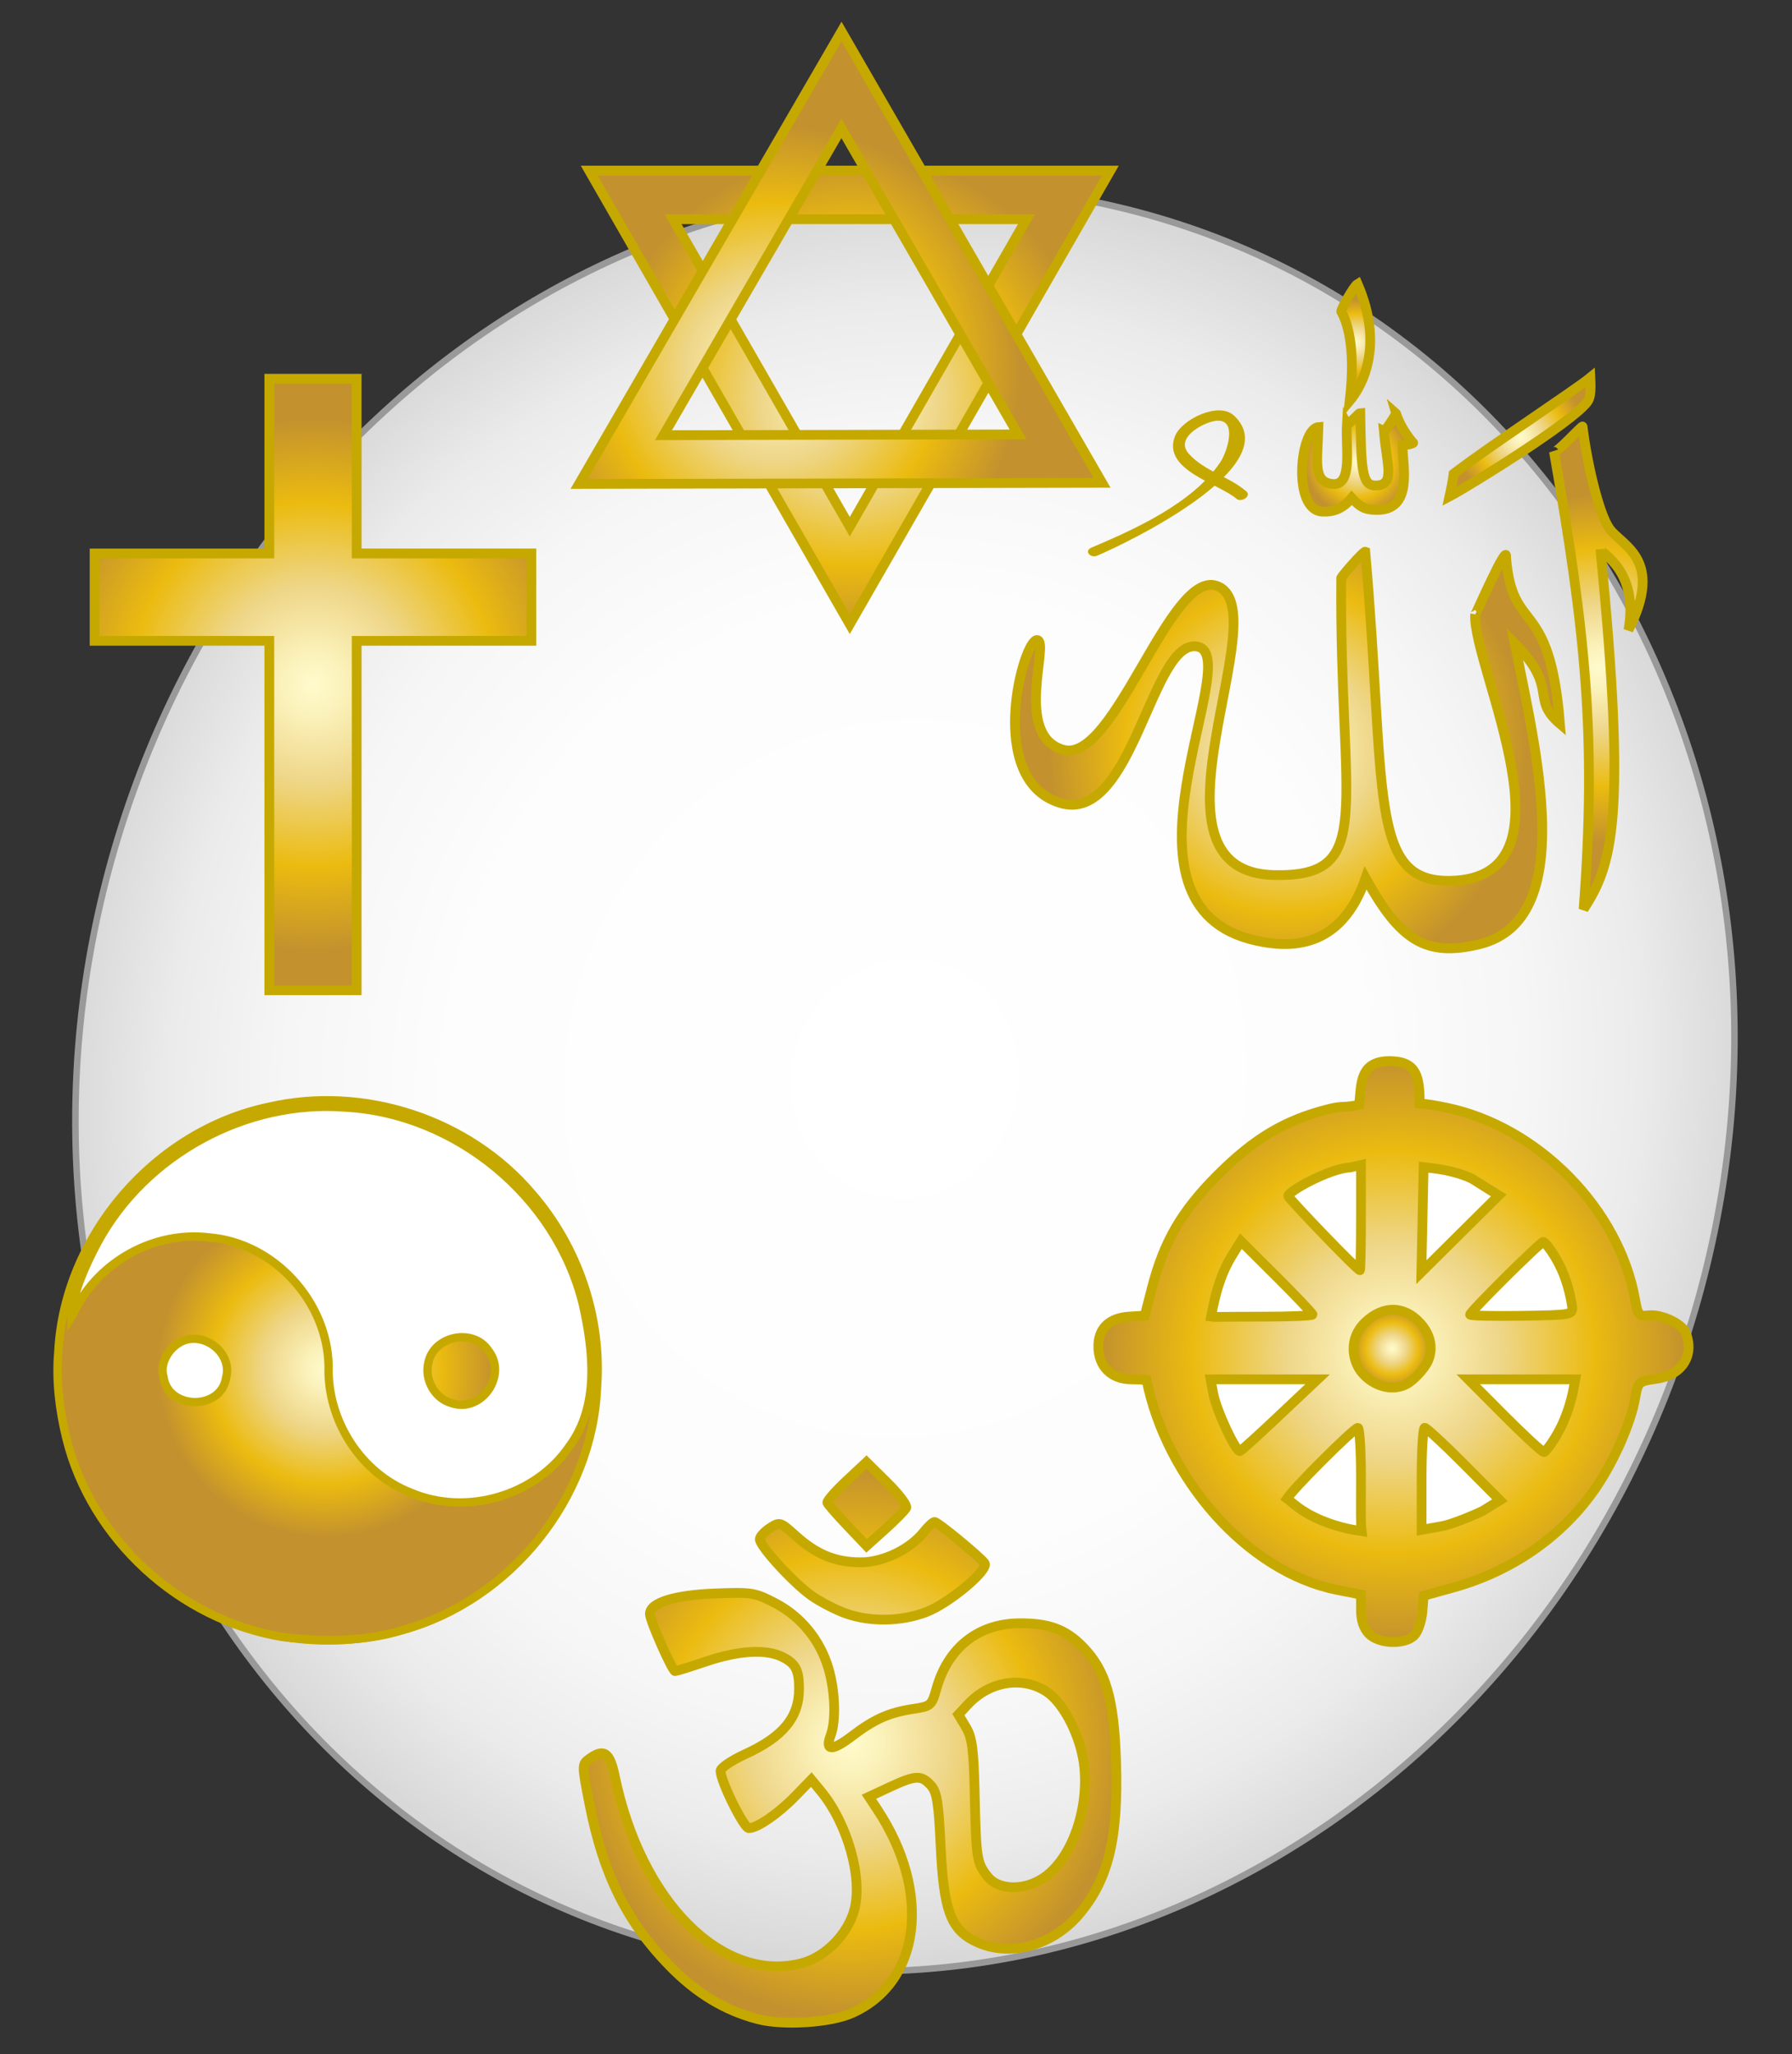 <?xml version="1.0" encoding="utf-8"?>
<!-- Generator: Adobe Illustrator 14.0.0, SVG Export Plug-In . SVG Version: 6.00 Build 43363)  -->
<!DOCTYPE svg PUBLIC "-//W3C//DTD SVG 1.1//EN" "http://www.w3.org/Graphics/SVG/1.1/DTD/svg11.dtd">
<svg version="1.1" id="Layer_1" xmlns="http://www.w3.org/2000/svg" xmlns:xlink="http://www.w3.org/1999/xlink" x="0px" y="0px"
	 width="275.257px" height="315.464px" viewBox="0 0 275.257 315.464" enable-background="new 0 0 275.257 315.464"
	 xml:space="preserve">
<rect x="0" y="0" width="275.257" height="315.464" fill="#333333" stroke="none"/>
<g>
	<g>
		
			<radialGradient id="path3151_1_" cx="147.679" cy="-316.568" r="128.096" gradientTransform="matrix(1.005 -0.017 0.017 -1.058 -4.004 -166.782)" gradientUnits="userSpaceOnUse">
			<stop  offset="0" style="stop-color:#FFFFFF"/>
			<stop  offset="0.543" style="stop-color:#FDFDFD"/>
			<stop  offset="0.739" style="stop-color:#F6F6F6"/>
			<stop  offset="0.878" style="stop-color:#EBEBEB"/>
			<stop  offset="0.99" style="stop-color:#DADADA"/>
			<stop  offset="1" style="stop-color:#D8D8D8"/>
		</radialGradient>
		<path id="path3151" fill="url(#path3151_1_)" stroke="#999999" d="M260.33,201.307c-21.432,73.065-93.127,116.362-160.134,96.708
			C33.188,278.363-3.76,203.2,17.672,130.13c21.433-73.065,93.127-116.365,160.134-96.712
			C244.814,53.074,281.761,128.239,260.33,201.307z"/>
		
			<radialGradient id="path1873_1_" cx="130.572" cy="-447.994" r="41.995" gradientTransform="matrix(1 0 0 -1 0 -180.402)" gradientUnits="userSpaceOnUse">
			<stop  offset="0" style="stop-color:#FFFBCC"/>
			<stop  offset="0.115" style="stop-color:#FBF2BB"/>
			<stop  offset="0.341" style="stop-color:#F0D98E"/>
			<stop  offset="0.371" style="stop-color:#EED688"/>
			<stop  offset="0.685" style="stop-color:#EBBB10"/>
			<stop  offset="1" style="stop-color:#C3922E"/>
		</radialGradient>
		<path id="path1873" fill="url(#path1873_1_)" stroke="#C6A900" stroke-width="1.5" d="M116.406,310.093
			c-5.067-1.321-9.447-3.971-13.564-8.199c-6.56-6.735-10.142-13.942-12.264-24.671c-1.21-6.117-1.212-6.271-0.098-7.082
			c2.283-1.668,3.186-1.067,3.951,2.635c3.99,19.291,16.492,31.833,28.654,28.744c3.627-0.922,7.088-4.402,8.13-8.18
			c1.343-4.87-1.023-13.286-5.132-18.266l-1.46-1.772l-2.47,2.544c-2.612,2.691-5.83,4.909-7.128,4.912
			c-0.781,0.003-4.345-7.207-4.345-8.788c0-0.463,1.694-1.615,3.767-2.565c5.816-2.659,8.289-5.654,8.289-10.034
			c0-2.853-0.503-3.846-2.454-4.855c-2.513-1.3-6.698-1.076-11.769,0.624c-2.471,0.829-4.632,1.507-4.805,1.507
			c-0.443,0-3.881-7.775-3.881-8.779c0-1.727,3.728-2.903,9.948-3.149c5.705-0.223,6.205-0.143,9.333,1.502
			c3.931,2.066,6.852,5.646,8.134,9.96c1.043,3.522,1.195,8.103,0.34,10.354c-0.912,2.399,0.248,2.416,3.342,0.056
			c3.382-2.581,5.67-3.595,9.384-4.15c2.681-0.398,2.813-0.521,3.545-3.132c1.746-6.238,6.372-9.922,12.576-10.01
			c4.63-0.063,7.234,0.888,9.905,3.621c3.525,3.61,4.791,7.972,5.099,17.594c0.382,11.949-1.223,18.404-5.896,23.726
			c-4.025,4.587-10.363,6.279-15.306,4.096c-4.173-1.847-5.273-4.707-5.751-14.962c-0.309-6.587-0.563-8.155-1.505-9.195
			c-1.452-1.605-2.349-1.568-6.279,0.262l-3.226,1.502l1.294,1.959c8.407,12.73,6.667,26.591-3.926,31.274
			C127.499,310.65,120.301,311.108,116.406,310.093z M159.973,288.599c4.347-2.649,7.226-10.097,6.593-17.061
			c-0.411-4.555-3.063-9.918-5.788-11.723c-3.691-2.446-8.764-1.642-12.088,1.918l-1.479,1.578l1.16,1.941
			c0.963,1.617,1.189,3.359,1.35,10.383c0.225,9.861,0.315,10.442,1.983,12.563C153.293,290.222,157.02,290.4,159.973,288.599z
			 M129.974,247.807c-1.491-0.522-3.84-1.727-5.221-2.675c-2.758-1.898-8.045-7.649-8.045-8.748c0-0.381,0.694-1.147,1.542-1.705
			c1.512-0.989,1.596-0.966,3.986,1.194c3.167,2.858,6.087,4.054,9.946,4.063c3.457,0.008,7.622-1.995,9.738-4.687
			c0.652-0.83,1.392-1.51,1.639-1.51c0.48,0,6.896,5.277,7.676,6.317c0.755,1.003-5.497,6.226-9.036,7.549
			C138.361,249.039,133.714,249.115,129.974,247.807z M130.185,234.324c-1.61-1.693-3.004-3.289-3.096-3.543
			c-0.092-0.252,1.221-1.76,2.918-3.348l3.086-2.889l3.21,3.171c1.766,1.743,3.067,3.476,2.89,3.845
			c-0.179,0.368-1.62,1.837-3.201,3.26l-2.879,2.587L130.185,234.324z"/>
		
			<radialGradient id="path3180_1_" cx="48.078" cy="-285.527" r="40.809" gradientTransform="matrix(1 0 0 -1 0 -180.402)" gradientUnits="userSpaceOnUse">
			<stop  offset="0" style="stop-color:#FFFBCC"/>
			<stop  offset="0.115" style="stop-color:#FBF2BB"/>
			<stop  offset="0.341" style="stop-color:#F0D98E"/>
			<stop  offset="0.371" style="stop-color:#EED688"/>
			<stop  offset="0.685" style="stop-color:#EBBB10"/>
			<stop  offset="1" style="stop-color:#C3922E"/>
		</radialGradient>
		<path id="path3180" fill="url(#path3180_1_)" stroke="#C6A900" stroke-width="1.5" d="M14.533,84.997h26.836V58.162h13.417v26.835
			h26.836v13.418H54.786v53.672H41.368V98.415H14.533V84.997z"/>
		<g id="g3182">
			
				<radialGradient id="path1338_1_" cx="233.48" cy="-247.514" r="10.026" gradientTransform="matrix(1 0 0 -1 0 -180.402)" gradientUnits="userSpaceOnUse">
				<stop  offset="0" style="stop-color:#FFFBCC"/>
				<stop  offset="0.115" style="stop-color:#FBF2BB"/>
				<stop  offset="0.341" style="stop-color:#F0D98E"/>
				<stop  offset="0.371" style="stop-color:#EED688"/>
				<stop  offset="0.685" style="stop-color:#EBBB10"/>
				<stop  offset="1" style="stop-color:#C3922E"/>
			</radialGradient>
			<path id="path1338" fill="url(#path1338_1_)" stroke="#C6A900" stroke-width="1.5" d="M223.281,72.756
				c5.255-4.057,18.688-12.878,21.006-14.78c0.125,2.499-0.086,3.193-0.439,3.695c-2.202,3.123-18.374,13.087-21.209,14.576
				C223.04,74.397,223.137,73.827,223.281,72.756z"/>
			
				<radialGradient id="path1336_1_" cx="245.507" cy="-282.97" r="26.651" gradientTransform="matrix(1 0 0 -1 0 -180.402)" gradientUnits="userSpaceOnUse">
				<stop  offset="0" style="stop-color:#FFFBCC"/>
				<stop  offset="0.115" style="stop-color:#FBF2BB"/>
				<stop  offset="0.341" style="stop-color:#F0D98E"/>
				<stop  offset="0.371" style="stop-color:#EED688"/>
				<stop  offset="0.685" style="stop-color:#EBBB10"/>
				<stop  offset="1" style="stop-color:#C3922E"/>
			</radialGradient>
			<path id="path1336" fill="url(#path1336_1_)" stroke="#C6A900" stroke-width="1.5" d="M238.695,69.356
				c0.221,0.457,4.316-4.041,4.391-3.854c0.61,5.115,2.386,13.146,4.104,15.649c1.815,2.643,8.547,4.598,2.948,15.603
				c1.639-9.264-4.275-11.758-4.314-12.412c4.132,41.925,1.768,48.547-2.576,55.295C245.261,113.053,243.514,96.987,238.695,69.356z
				"/>
			
				<radialGradient id="path1334_1_" cx="197.759" cy="-295.587" r="36.606" gradientTransform="matrix(1 0 0 -1 0 -180.402)" gradientUnits="userSpaceOnUse">
				<stop  offset="0" style="stop-color:#FFFBCC"/>
				<stop  offset="0.115" style="stop-color:#FBF2BB"/>
				<stop  offset="0.341" style="stop-color:#F0D98E"/>
				<stop  offset="0.371" style="stop-color:#EED688"/>
				<stop  offset="0.685" style="stop-color:#EBBB10"/>
				<stop  offset="1" style="stop-color:#C3922E"/>
			</radialGradient>
			<path id="path1334" fill="url(#path1334_1_)" stroke="#C6A900" stroke-width="1.5" d="M159.292,98.298
				c2.063,0.105-3.698,14.579,3.987,16.837c7.864,2.31,16.388-27.667,23.587-25.169c9.917,3.445-13.22,44.028,8.947,44.429
				c15.615,0.279,9.927-10.16,10.2-45.586c-0.182-0.055,3.422-4.191,3.697-4.083c3.223,36.485,0.396,50.68,12.896,50.546
				c20.501-0.213,3.593-32.763,3.98-40.856c-0.104,0.382,4.979-11.262,4.748-8.885c0.94,12.235,6.685,5.672,8.282,25.631
				c-4.622-3.938-0.075-5.364-6.951-12.355c3.228,16.253,9.843,42.443-5.385,46.193c-8.241,2.03-12.225-0.555-17.514-10.14
				c-3.811,11.102-11.833,10.712-16.855,9.594c-23.913-5.317-1.535-43.625-8.936-45.147c-7.126-1.464-9.921,27.463-21.156,24.002
				C151.244,119.74,157.229,98.19,159.292,98.298z"/>
			
				<radialGradient id="path1340_1_" cx="208.539" cy="-251.394" r="8.079" gradientTransform="matrix(1 0 0 -1 0 -180.402)" gradientUnits="userSpaceOnUse">
				<stop  offset="0" style="stop-color:#FFFBCC"/>
				<stop  offset="0.115" style="stop-color:#FBF2BB"/>
				<stop  offset="0.341" style="stop-color:#F0D98E"/>
				<stop  offset="0.371" style="stop-color:#EED688"/>
				<stop  offset="0.685" style="stop-color:#EBBB10"/>
				<stop  offset="1" style="stop-color:#C3922E"/>
			</radialGradient>
			<path id="path1340" fill="url(#path1340_1_)" stroke="#C6A900" stroke-width="1.5" d="M202.511,65.594
				c-0.125,5.297-0.932,8.448,2.191,8.74c3.13,0.292,1.981-5.669,2.177-9.012c0.033,0.067,1.913-1.925,2.065-1.924
				c0.157,8.582,0.188,11.195,2.354,11.167c3.065-0.038,1.731-3.077,1.279-8.252c0.076,0.043,1.953-2.77,1.859-2.851
				c0.708,2.427,2.685,4.667,2.63,4.535c0.096,0.083-0.863,0.381-1.645,0.367c0.04,3.229,1.708,10.043-4.024,9.952
				c-1.816-0.027-2.487-0.464-3.775-1.843c-1.447,1.796-3.005,2.173-4.497,2.105C198.456,78.37,199.68,65.828,202.511,65.594z"/>
			
				<radialGradient id="path11876_1_" cx="208.244" cy="-232.988" r="6.543" gradientTransform="matrix(1 0 0 -1 0 -180.402)" gradientUnits="userSpaceOnUse">
				<stop  offset="0" style="stop-color:#FFFBCC"/>
				<stop  offset="0.115" style="stop-color:#FBF2BB"/>
				<stop  offset="0.341" style="stop-color:#F0D98E"/>
				<stop  offset="0.371" style="stop-color:#EED688"/>
				<stop  offset="0.685" style="stop-color:#EBBB10"/>
				<stop  offset="1" style="stop-color:#C3922E"/>
			</radialGradient>
			<path id="path11876" fill="url(#path11876_1_)" stroke="#C6A900" stroke-width="1.5" d="M206.018,47.827
				c-0.054-0.336,1.94-3.89,2.508-4.224c4.122,9.534,0.697,15.684-1.204,17.963C208.333,52.815,206.771,49.2,206.018,47.827z"/>
		</g>
		<g id="layer1" transform="matrix(0.854, 0, 0, 0.854, 7.075, 30.196)">
			<g id="g2100" transform="translate(-14.312, -9.654)">
				<path id="path1366" fill="#FFFFFF" stroke="#C6A900" stroke-width="1.5" d="M65.015,269.301
					c-26.68,0.007-48.314-21.62-48.32-48.3c-0.005-26.68,21.62-48.313,48.301-48.321c0.006,0,0.012,0,0.018,0
					c26.683-0.002,48.316,21.621,48.32,48.305c0.005,26.679-21.621,48.312-48.301,48.316
					C65.027,269.301,65.021,269.301,65.015,269.301z"/>
				
					<radialGradient id="path1351_1_" cx="754.486" cy="1063.506" r="48.569" gradientTransform="matrix(-2.724484e-008 0.623 0.623 2.724358e-008 -597.934 -249.587)" gradientUnits="userSpaceOnUse">
					<stop  offset="0" style="stop-color:#FFFBCC"/>
					<stop  offset="0.115" style="stop-color:#FBF2BB"/>
					<stop  offset="0.341" style="stop-color:#F0D98E"/>
					<stop  offset="0.371" style="stop-color:#EED688"/>
					<stop  offset="0.685" style="stop-color:#EBBB10"/>
					<stop  offset="1" style="stop-color:#C3922E"/>
				</radialGradient>
				<path id="path1351" fill="url(#path1351_1_)" stroke="#C6A900" stroke-width="1.5" d="M16.516,217.403
					c1.091-20.928,17.396-39.78,37.863-44.07c17.086-3.949,35.998,2.236,47.348,15.634c8.268,9.504,12.624,22.279,11.678,34.861
					c-0.81,19.932-15.58,38.176-34.735,43.543c-7.039,2.201-14.596,2.192-21.846,1.306c-18.462-3.03-34.406-17.552-38.868-35.76
					C16.717,227.882,16.075,222.581,16.516,217.403z M19.496,209.948c4.359-8.877,14.454-14.371,24.28-13.111
					c11.579,1.006,21.149,11.542,21.355,23.122c-0.3,9.697,5.731,19.256,14.828,22.778c9.948,4.219,22.433,0.569,28.508-8.389
					c5.416-7.345,4.267-17.173,2.384-25.533c-4.735-19.322-22.835-34.265-42.687-35.345c-17.914-1.407-35.999,8.456-44.574,24.238
					c-2.134,3.953-4.629,9.566-4.679,13.263l0.25-0.408L19.496,209.948L19.496,209.948z M83.062,219.4
					c0.939-4.895,8.125-6.376,10.849-2.156c3.367,4.324-1.212,11.116-6.551,9.41C84.287,225.872,82.351,222.473,83.062,219.4z
					 M35.426,221.852c0.753,6,10.365,6.16,11.275,0.169c1.241-4.74-4.685-8.861-8.722-6.066
					C36.18,217.144,34.755,219.671,35.426,221.852z"/>
			</g>
		</g>
		<g id="triangulo" transform="translate(130, 150)">
			
				<radialGradient id="path3287_1_" cx="-389.473" cy="-241.439" r="37.519" gradientTransform="matrix(1 0 0 -1 390 -330.402)" gradientUnits="userSpaceOnUse">
				<stop  offset="0" style="stop-color:#FFFBCC"/>
				<stop  offset="0.115" style="stop-color:#FBF2BB"/>
				<stop  offset="0.341" style="stop-color:#F0D98E"/>
				<stop  offset="0.371" style="stop-color:#EED688"/>
				<stop  offset="0.685" style="stop-color:#EBBB10"/>
				<stop  offset="1" style="stop-color:#C3922E"/>
			</radialGradient>
			<path id="path3287" fill="url(#path3287_1_)" stroke="#C6A900" stroke-width="1.5" d="M-36.286-118.209l-3.209-5.589h80.044
				L0.528-54.128L-36.286-118.209L-36.286-118.209z M0.528-69.106l27.133-47.229h-54.265L0.528-69.106L0.528-69.106z
				 M-33.049-116.337"/>
		</g>
		<g id="g3289" transform="matrix(-0.5, -0.866, 0.866, -0.5, 216.304, -5.108)">
			<g id="triangulo_1_">
				
					<radialGradient id="path3305_1_" cx="-537.429" cy="-2573.797" r="37.519" gradientTransform="matrix(-0.5 0.866 0.866 0.5 1955.131 1637.165)" gradientUnits="userSpaceOnUse">
					<stop  offset="0" style="stop-color:#FFFBCC"/>
					<stop  offset="0.115" style="stop-color:#FBF2BB"/>
					<stop  offset="0.341" style="stop-color:#F0D98E"/>
					<stop  offset="0.371" style="stop-color:#EED688"/>
					<stop  offset="0.685" style="stop-color:#EBBB10"/>
					<stop  offset="1" style="stop-color:#C3922E"/>
				</radialGradient>
				<path id="path3305" fill="url(#path3305_1_)" stroke="#C6A900" stroke-width="1.5" d="M31.707-85.939l3.212,5.588l-80.048,0l0,0
					l40.025-69.669L31.707-85.939 M-32.237-87.811l54.263-0.001l-27.131-47.23L-32.237-87.811L-32.237-87.811z"/>
			</g>
		</g>
		<g id="g3307">
			
				<radialGradient id="path3322_1_" cx="214.038" cy="-387.975" r="44.974" gradientTransform="matrix(1 0 0 -1 0 -180.402)" gradientUnits="userSpaceOnUse">
				<stop  offset="0" style="stop-color:#FFFBCC"/>
				<stop  offset="0.115" style="stop-color:#FBF2BB"/>
				<stop  offset="0.341" style="stop-color:#F0D98E"/>
				<stop  offset="0.371" style="stop-color:#EED688"/>
				<stop  offset="0.685" style="stop-color:#EBBB10"/>
				<stop  offset="1" style="stop-color:#C3922E"/>
			</radialGradient>
			<path id="path3322" fill="url(#path3322_1_)" stroke="#C6A900" stroke-width="1.5" d="M210.294,250.936
				c-0.813-0.814-1.241-2.067-1.241-3.646v-2.4l-3.604-0.708c-13.975-2.75-26.335-17.236-29.332-32.244
				c-0.915-0.07-1.422-0.104-2.39-0.104c-3.023,0-5.023-2.021-5.023-5.069c0-2.771,1.7-4.389,4.811-4.576l2.327-0.141l1.099-4.267
				c1.834-7.111,4.556-11.793,10.067-17.305c5.65-5.652,10.376-8.489,17.203-10.183c2.075-0.514,2.232-0.115,4.569-0.638
				c0.312-3.244,0.029-6.86,4.984-6.69c3.919,0.137,4.292,2.53,4.311,6.499c1.343,0.133,1.776,0.172,4.106,0.648
				c13.989,2.878,26.55,15.496,29,29.607c0.389,2.233,0.599,2.464,2.075,2.29c1.948-0.229,5.149,1.288,5.691,2.703
				c1.348,3.507-0.626,6.519-4.618,7.055c-2.612,0.354-2.739,0.466-3.15,2.889c-0.646,3.792-3.188,9.607-6.021,13.78
				c-4.995,7.357-12.785,12.828-21.826,15.343l-4.653,1.29l-0.202,2.466c-0.106,1.355-0.643,2.95-1.183,3.551
				C215.907,252.619,211.888,252.529,210.294,250.936z"/>
			<path id="path3324" fill="#FFFFFF" stroke="#C6A900" stroke-width="1.5" d="M209.051,227.037c0-4.269-0.215-7.758-0.479-7.758
				c-0.264,0-2.84,2.37-5.724,5.273c-2.901,2.918-4.542,4.708-5.15,5.589c0.751,0.551,2.066,2.03,5.367,3.388
				c2.768,1.14,5.043,1.463,6.086,1.621C208.98,233.85,209.051,231.908,209.051,227.037z"/>
			<path id="path3326" fill="#FFFFFF" stroke="#C6A900" stroke-width="1.5" d="M227.693,232.071l2.699-1.666l-5.535-5.564
				c-3.046-3.063-5.754-5.564-6.016-5.564c-0.266,0-0.48,3.527-0.48,7.836v7.837l3.315-0.606
				C222.787,234.124,225.495,233.1,227.693,232.071z"/>
			<path id="path3328" fill="#FFFFFF" stroke="#C6A900" stroke-width="1.5" d="M196.632,217.259l5.754-5.43h-8.221h-8.218
				l0.421,2.241c0.48,2.565,3.505,9.027,4.109,8.78C190.7,222.764,193.469,220.248,196.632,217.259z"/>
			<path id="path3330" fill="#FFFFFF" stroke="#C6A900" stroke-width="1.5" d="M239.982,218.715
				c0.973-2.136,1.394-3.899,1.604-4.839l0.388-2.047h-8.224h-8.224l5.563,5.587c3.062,3.071,5.789,5.585,6.07,5.585
				C237.438,223.001,239.011,220.846,239.982,218.715z"/>
			
				<radialGradient id="path3345_1_" cx="213.834" cy="-387.521" r="5.954" gradientTransform="matrix(1 0 0 -1 0 -180.402)" gradientUnits="userSpaceOnUse">
				<stop  offset="0" style="stop-color:#FFFBCC"/>
				<stop  offset="0.115" style="stop-color:#FBF2BB"/>
				<stop  offset="0.341" style="stop-color:#F0D98E"/>
				<stop  offset="0.371" style="stop-color:#EED688"/>
				<stop  offset="0.685" style="stop-color:#EBBB10"/>
				<stop  offset="1" style="stop-color:#C3922E"/>
			</radialGradient>
			<path id="path3345" fill="url(#path3345_1_)" stroke="#C6A900" stroke-width="1.5" d="M216.034,212.578
				c1.067-0.553,2.819-2.395,3.336-3.632c0.823-1.971,0.318-4.058-1.229-5.754c-2.468-2.706-5.675-2.722-8.411-0.144
				c-2.673,2.52-2.018,6.015-0.5,7.789C210.969,212.876,213.786,213.738,216.034,212.578z"/>
			<path id="path3347" fill="#FFFFFF" stroke="#C6A900" stroke-width="1.5" d="M201.602,201.887c0-0.18-2.476-2.789-5.5-5.8
				l-5.501-5.476l-1.324,2.142c-1.484,2.405-2.439,5.008-3.259,9.471c0.409,0.061,1.08-0.016,7.826-0.016
				C198.114,202.21,201.602,202.063,201.602,201.887z"/>
			<path id="path3349" fill="#FFFFFF" stroke="#C6A900" stroke-width="1.5" d="M241.467,200.537
				c-0.104-0.815-0.581-3.316-1.586-5.555c-1.015-2.263-2.553-4.257-2.821-4.257c-0.448,0-11.246,10.715-11.246,11.159
				c0,0.177,3.562,0.266,7.913,0.192C241.564,201.95,241.638,201.936,241.467,200.537z"/>
			<path id="path3351" fill="#FFFFFF" stroke="#C6A900" stroke-width="1.5" d="M209.051,186.991v-8.08l-1.707,0.386
				c-3.109,0.137-9.616,3.732-9.463,4.403c0.094,0.421,10.583,11.37,11.002,11.37C208.977,195.07,209.051,191.435,209.051,186.991z"
				/>
			<path id="path3353" fill="#FFFFFF" stroke="#C6A900" stroke-width="1.5" d="M226.06,180.994c-2.315-1.088-4.983-1.45-5.835-1.559
				l-1.553-0.193l-0.173,8.069l-0.172,8.071l5.938-5.898l5.941-5.897L226.06,180.994z"/>
			
				<radialGradient id="path3368_1_" cx="213.508" cy="-340.086" r="0" gradientTransform="matrix(1 0 0 -1 0 -180.402)" gradientUnits="userSpaceOnUse">
				<stop  offset="0" style="stop-color:#FFFBCC"/>
				<stop  offset="0.115" style="stop-color:#FBF2BB"/>
				<stop  offset="0.341" style="stop-color:#F0D98E"/>
				<stop  offset="0.371" style="stop-color:#EED688"/>
				<stop  offset="0.685" style="stop-color:#EBBB10"/>
				<stop  offset="1" style="stop-color:#C3922E"/>
			</radialGradient>
			<path id="path3368" fill="url(#path3368_1_)" stroke="#C6A900" stroke-width="1.5" d="M213.508,159.684"/>
		</g>
	</g>
	<g>
		<g>
			<path fill="#C6A900" d="M191.423,75.448c-2.673-2.298-6.393-3.077-8.797-5.737c-2.101-2.325,1.624-4.407,3.362-4.916
				c4.408-1.291,2.606,4.468,1.461,6.178c-4.2,6.271-13.051,10.263-19.798,13.129c-1.214,0.516-0.144,1.672,0.881,1.237
				c4.565-1.939,29.262-13.766,21.031-21.5c-2.387-2.242-8.121,0.608-9.101,3.191c-1.962,5.177,6.7,7.19,9.485,9.584
				C190.653,77.22,192.3,76.202,191.423,75.448L191.423,75.448z"/>
		</g>
	</g>
</g>
</svg>
